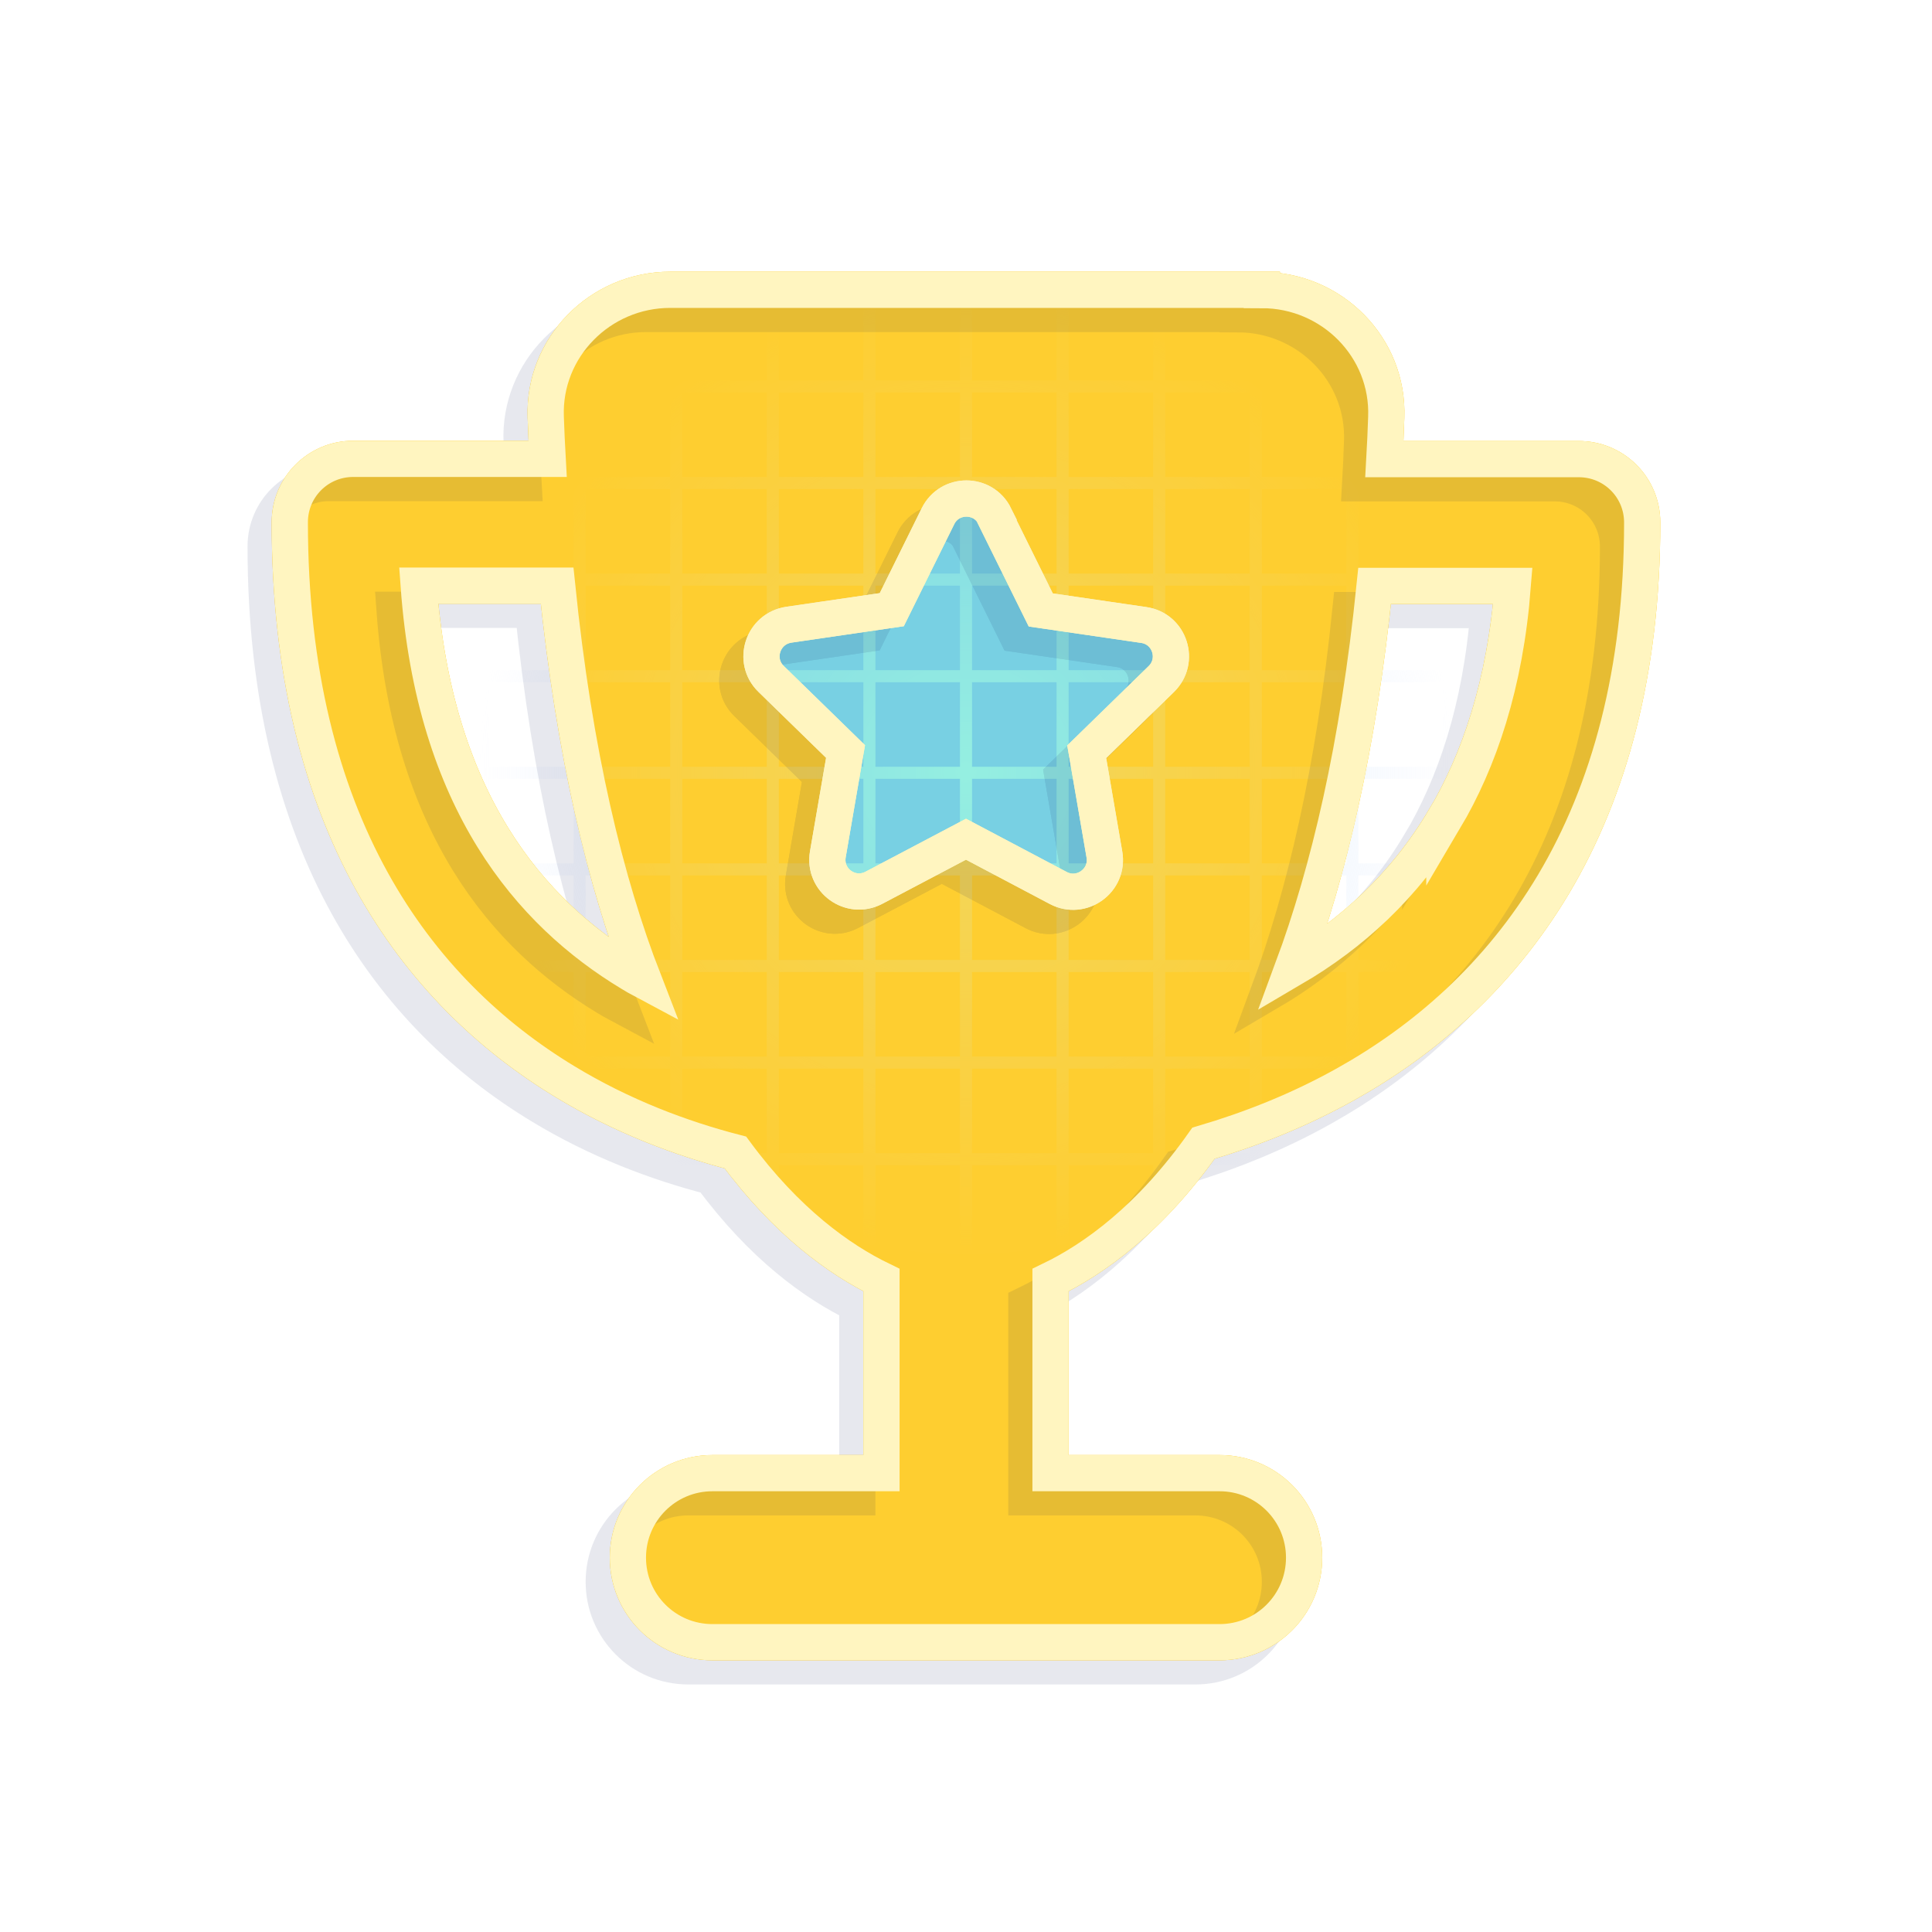 <svg width="160" height="160" viewBox="0 0 160 160" fill="none" xmlns="http://www.w3.org/2000/svg">
<g clip-path="url(#clip0_2179_3278)">
<g filter="url(#filter0_f_2179_3278)">
<path d="M104.5 24H55.5C49.703 24 44.978 28.769 45.197 34.544C45.241 35.703 45.284 36.862 45.35 38H29.25C26.341 38 24 40.341 24 43.25C24 68.122 34.478 82.122 46.794 89.581C51.519 92.447 56.419 94.284 60.903 95.444C65.147 101.197 69.522 104.325 73 106.009V122H59C55.128 122 52 125.128 52 129C52 132.872 55.128 136 59 136H101C104.872 136 108 132.872 108 129C108 125.128 104.872 122 101 122H87V106.009C90.631 104.259 95.247 100.934 99.666 94.678C103.516 93.541 107.562 91.966 111.5 89.756C117.909 86.169 124.1 80.875 128.672 73.197C133.244 65.497 136 55.675 136 43.272C136 40.362 133.659 38.022 130.75 38.022H114.65C114.716 36.884 114.759 35.747 114.803 34.566C115.022 28.769 110.297 24.022 104.5 24.022V24ZM34.675 48.5H46.138C47.559 62.413 50.141 73.066 53.312 81.225C52.941 81.028 52.591 80.809 52.219 80.591C43.928 75.581 35.966 66.372 34.675 48.5ZM119.616 67.838C116.312 73.416 111.872 77.375 107.059 80.197C110.034 72.169 112.484 61.844 113.841 48.522H125.281C124.647 56.703 122.503 62.981 119.616 67.859V67.838ZM82.362 42.769L86.191 50.513L94.722 51.759C96.866 52.066 97.741 54.712 96.166 56.244L89.997 62.259L91.463 70.769C91.834 72.912 89.581 74.553 87.656 73.547L80 69.5L72.366 73.525C70.441 74.531 68.188 72.912 68.559 70.747L70.025 62.237L63.856 56.222C62.303 54.712 63.156 52.066 65.322 51.737L73.853 50.491L77.681 42.747C78.644 40.8 81.422 40.8 82.384 42.747L82.362 42.769Z" fill="#FEC400" stroke="#FEC400" stroke-width="3"/>
<path d="M82.363 42.769L86.191 50.512L94.722 51.759C96.866 52.066 97.741 54.712 96.166 56.244L89.997 62.259L91.463 70.769C91.835 72.912 89.581 74.553 87.656 73.547L80 69.5L72.366 73.525C70.441 74.531 68.188 72.912 68.559 70.747L70.025 62.237L63.856 56.222C62.303 54.712 63.156 52.066 65.322 51.737L73.853 50.49L77.681 42.747C78.644 40.8 81.422 40.8 82.385 42.747L82.363 42.769Z" fill="#2A59F4" stroke="#2A59F4" stroke-width="3"/>
</g>
<path fill-rule="evenodd" clip-rule="evenodd" d="M16.5 -0.5H23.5V-16H24.5V-0.5H31.5V-16H32.5V-0.5H39.5V-16H40.5V-0.5H47.5V-16H48.5V-0.5H55.5V-16H56.5V-0.5H63.5V-16H64.5V-0.5H71.5V-16H72.5V-0.5H79.5V-16H80.5V-0.5H87.5V-16H88.5V-0.5H95.5V-16H96.5V-0.5H103.5V-16H104.5V-0.5H111.5V-16H112.5V-0.5H119.5V-16H120.5V-0.5H127.5V-16H128.5V-0.5H135.5V-16H136.5V-0.5H143.5V-16H144.5V-0.5H160V0.5H144.5V7.5H160V8.5H144.5V15.5H160V16.5H144.5V23.5H160V24.5H144.5V31.5H160V32.5H144.5V39.5H160V40.5H144.5V47.5H160V48.5H144.5V55.5H160V56.5H144.5V63.5H160V64.5H144.5V71.5H160V72.5H144.5V79.5H160V80.5H144.5V87.5H160V88.5H144.5V95.5H160V96.5H144.5V103.5H160V104.5H144.5V111.5H160V112.5H144.5V119.5H160V120.5H144.5V127.5H160V128.5H144.5V144H143.5V128.5H136.5V144H135.5V128.5H128.5V144H127.5V128.5H120.5V144H119.5V128.5H112.5V144H111.5V128.5H104.5V144H103.5V128.5H96.5V144H95.5V128.5H88.5V144H87.5V128.5H80.5V144H79.5V128.5H72.5V144H71.5V128.5H64.5V144H63.5V128.5H56.5V144H55.5V128.5H48.5V144H47.5V128.5H40.5V144H39.5V128.5H32.5V144H31.5V128.5H24.5V144H23.5V128.5H16.5V144H15.5V128.5H0V127.5H15.5V120.5H0V119.5H15.5V112.5H0V111.5H15.5V104.5H0V103.5H15.5V96.5H0V95.5H15.5V88.5H0V87.5H15.5V80.5H0V79.5H15.5V72.5H0V71.5H15.5V64.5H0V63.5H15.5V56.5H0V55.5H15.5V48.5H0V47.5H15.5V40.5H0V39.5H15.5V32.5H0V31.5H15.5V24.5H0V23.5H15.5V16.5H0V15.5H15.5V8.5H0V7.5H15.5V0.5H0V-0.5H15.5V-16H16.5V-0.5ZM16.5 127.5H23.5V120.5H16.5V127.5ZM24.5 127.5H31.5V120.5H24.5V127.5ZM32.5 127.5H39.5V120.5H32.5V127.5ZM40.5 127.5H47.5V120.5H40.5V127.5ZM48.5 127.5H55.5V120.5H48.5V127.5ZM56.5 127.5H63.5V120.5H56.5V127.5ZM64.5 127.5H71.5V120.5H64.5V127.5ZM72.5 127.5H79.5V120.5H72.5V127.5ZM80.5 127.5H87.5V120.5H80.5V127.5ZM88.5 127.5H95.5V120.5H88.5V127.5ZM96.5 127.5H103.5V120.5H96.5V127.5ZM104.5 127.5H111.5V120.5H104.5V127.5ZM112.5 127.5H119.5V120.5H112.5V127.5ZM120.5 127.5H127.5V120.5H120.5V127.5ZM128.5 127.5H135.5V120.5H128.5V127.5ZM136.5 127.5H143.5V120.5H136.5V127.5ZM16.5 119.5H23.5V112.5H16.5V119.5ZM24.5 119.5H31.5V112.5H24.5V119.5ZM32.5 119.5H39.5V112.5H32.5V119.5ZM40.5 119.5H47.5V112.5H40.5V119.5ZM48.5 119.5H55.5V112.5H48.5V119.5ZM56.5 119.5H63.5V112.5H56.5V119.5ZM64.5 119.5H71.5V112.5H64.5V119.5ZM72.5 119.5H79.5V112.5H72.5V119.5ZM80.5 119.5H87.5V112.5H80.5V119.5ZM88.5 119.5H95.5V112.5H88.5V119.5ZM96.5 119.5H103.5V112.5H96.5V119.5ZM104.5 119.5H111.5V112.5H104.5V119.5ZM112.5 119.5H119.5V112.5H112.5V119.5ZM120.5 119.5H127.5V112.5H120.5V119.5ZM128.5 119.5H135.5V112.5H128.5V119.5ZM136.5 119.5H143.5V112.5H136.5V119.5ZM16.5 111.5H23.5V104.5H16.5V111.5ZM24.5 111.5H31.5V104.5H24.5V111.5ZM32.5 111.5H39.5V104.5H32.5V111.5ZM40.5 111.5H47.5V104.5H40.5V111.5ZM48.5 111.5H55.5V104.5H48.5V111.5ZM56.5 111.5H63.5V104.5H56.5V111.5ZM64.5 111.5H71.5V104.5H64.5V111.5ZM72.5 111.5H79.5V104.5H72.5V111.5ZM80.5 111.5H87.5V104.5H80.5V111.5ZM88.5 111.5H95.5V104.5H88.5V111.5ZM96.5 111.5H103.5V104.5H96.5V111.5ZM104.5 111.5H111.5V104.5H104.5V111.5ZM112.5 111.5H119.5V104.5H112.5V111.5ZM120.5 111.5H127.5V104.5H120.5V111.5ZM128.5 111.5H135.5V104.5H128.5V111.5ZM136.5 111.5H143.5V104.5H136.5V111.5ZM16.5 103.5H23.5V96.5H16.5V103.5ZM24.5 103.5H31.5V96.5H24.5V103.5ZM32.5 103.5H39.5V96.5H32.5V103.5ZM40.5 103.5H47.5V96.5H40.5V103.5ZM48.5 103.5H55.5V96.5H48.5V103.5ZM56.5 103.5H63.5V96.5H56.5V103.5ZM64.5 103.5H71.5V96.5H64.5V103.5ZM72.5 103.5H79.5V96.5H72.5V103.5ZM80.5 103.5H87.5V96.5H80.5V103.5ZM88.5 103.5H95.5V96.5H88.5V103.5ZM96.5 103.5H103.5V96.5H96.5V103.5ZM104.5 103.5H111.5V96.5H104.5V103.5ZM112.5 103.5H119.5V96.5H112.5V103.5ZM120.5 103.5H127.5V96.5H120.5V103.5ZM128.5 103.5H135.5V96.5H128.5V103.5ZM136.5 103.5H143.5V96.5H136.5V103.5ZM16.5 95.5H23.5V88.5H16.5V95.5ZM24.5 95.5H31.5V88.5H24.5V95.5ZM32.5 95.5H39.5V88.5H32.5V95.5ZM40.5 95.5H47.5V88.5H40.5V95.5ZM48.5 95.5H55.5V88.5H48.5V95.5ZM56.5 95.5H63.5V88.5H56.5V95.5ZM64.5 95.5H71.5V88.5H64.5V95.5ZM72.5 95.5H79.5V88.5H72.5V95.5ZM80.5 95.5H87.5V88.5H80.5V95.5ZM88.5 95.5H95.5V88.5H88.5V95.5ZM96.5 95.5H103.5V88.5H96.5V95.5ZM104.5 95.5H111.5V88.5H104.5V95.5ZM112.5 95.5H119.5V88.5H112.5V95.5ZM120.5 95.5H127.5V88.5H120.5V95.5ZM128.5 95.5H135.5V88.5H128.5V95.5ZM136.5 95.5H143.5V88.5H136.5V95.5ZM16.5 87.5H23.5V80.5H16.5V87.5ZM24.5 87.5H31.5V80.5H24.5V87.5ZM32.5 87.5H39.5V80.5H32.5V87.5ZM40.5 87.5H47.5V80.5H40.5V87.5ZM48.5 87.5H55.5V80.5H48.5V87.5ZM56.5 87.5H63.5V80.5H56.5V87.5ZM64.5 87.5H71.5V80.5H64.5V87.5ZM72.5 87.5H79.5V80.5H72.5V87.5ZM80.5 87.5H87.5V80.5H80.5V87.5ZM88.5 87.5H95.5V80.5H88.5V87.5ZM96.5 87.5H103.5V80.5H96.5V87.5ZM104.5 87.5H111.5V80.5H104.5V87.5ZM112.5 87.5H119.5V80.5H112.5V87.5ZM120.5 87.5H127.5V80.5H120.5V87.5ZM128.5 87.5H135.5V80.5H128.5V87.5ZM136.5 87.5H143.5V80.5H136.5V87.5ZM16.5 79.5H23.5V72.5H16.5V79.5ZM24.5 79.5H31.5V72.5H24.5V79.5ZM32.5 79.5H39.5V72.5H32.5V79.5ZM40.5 79.5H47.5V72.5H40.5V79.5ZM48.5 79.5H55.5V72.5H48.5V79.5ZM56.5 79.5H63.5V72.5H56.5V79.5ZM64.5 79.5H71.5V72.5H64.5V79.5ZM72.5 79.5H79.5V72.5H72.5V79.5ZM80.5 79.5H87.5V72.5H80.5V79.5ZM88.5 79.5H95.5V72.5H88.5V79.5ZM96.5 79.5H103.5V72.5H96.5V79.5ZM104.5 79.5H111.5V72.5H104.5V79.5ZM112.5 79.5H119.5V72.5H112.5V79.5ZM120.5 79.5H127.5V72.5H120.5V79.5ZM128.5 79.5H135.5V72.5H128.5V79.5ZM136.5 79.5H143.5V72.5H136.5V79.5ZM16.5 71.5H23.5V64.5H16.5V71.5ZM24.5 71.5H31.5V64.5H24.5V71.5ZM32.5 71.5H39.5V64.5H32.5V71.5ZM40.5 71.5H47.5V64.5H40.5V71.5ZM48.5 71.5H55.5V64.5H48.5V71.5ZM56.5 71.5H63.5V64.5H56.5V71.5ZM64.5 71.5H71.5V64.5H64.5V71.5ZM72.5 71.5H79.5V64.5H72.5V71.5ZM80.5 71.5H87.5V64.5H80.5V71.5ZM88.5 71.5H95.5V64.5H88.5V71.5ZM96.5 71.5H103.5V64.5H96.5V71.5ZM104.5 71.5H111.5V64.5H104.5V71.5ZM112.5 71.5H119.5V64.5H112.5V71.5ZM120.5 71.5H127.5V64.5H120.5V71.5ZM128.5 71.5H135.5V64.5H128.5V71.5ZM136.5 71.5H143.5V64.5H136.5V71.5ZM16.5 63.5H23.5V56.5H16.5V63.5ZM24.5 63.5H31.5V56.5H24.5V63.5ZM32.5 63.5H39.5V56.5H32.5V63.5ZM40.5 63.5H47.5V56.5H40.5V63.5ZM48.5 63.5H55.5V56.5H48.5V63.5ZM56.5 63.5H63.5V56.5H56.5V63.5ZM64.5 63.5H71.5V56.5H64.5V63.5ZM72.5 63.5H79.5V56.5H72.5V63.5ZM80.5 63.5H87.5V56.5H80.5V63.5ZM88.5 63.5H95.5V56.5H88.5V63.5ZM96.5 63.5H103.5V56.5H96.5V63.5ZM104.5 63.5H111.5V56.5H104.5V63.5ZM112.5 63.5H119.5V56.5H112.5V63.5ZM120.5 63.5H127.5V56.5H120.5V63.5ZM128.5 63.5H135.5V56.5H128.5V63.5ZM136.5 63.5H143.5V56.5H136.5V63.5ZM16.5 55.5H23.5V48.5H16.5V55.5ZM24.5 55.5H31.5V48.5H24.5V55.5ZM32.5 55.5H39.5V48.5H32.5V55.5ZM40.5 55.5H47.5V48.5H40.5V55.5ZM48.5 55.5H55.5V48.5H48.5V55.5ZM56.5 55.5H63.5V48.5H56.5V55.5ZM64.5 55.5H71.5V48.5H64.5V55.5ZM72.5 55.5H79.5V48.5H72.5V55.5ZM80.5 55.5H87.5V48.5H80.5V55.5ZM88.5 55.5H95.5V48.5H88.5V55.5ZM96.5 55.5H103.5V48.5H96.5V55.5ZM104.5 55.5H111.5V48.5H104.5V55.5ZM112.5 55.5H119.5V48.5H112.5V55.5ZM120.5 55.5H127.5V48.5H120.5V55.5ZM128.5 55.5H135.5V48.5H128.5V55.5ZM136.5 55.5H143.5V48.5H136.5V55.5ZM16.5 47.5H23.5V40.5H16.5V47.5ZM24.5 47.5H31.5V40.5H24.5V47.5ZM32.5 47.5H39.5V40.5H32.5V47.5ZM40.5 47.5H47.5V40.5H40.5V47.5ZM48.5 47.5H55.5V40.5H48.5V47.5ZM56.5 47.5H63.5V40.5H56.5V47.5ZM64.5 47.5H71.5V40.5H64.5V47.5ZM72.5 47.5H79.5V40.5H72.5V47.5ZM80.5 47.5H87.5V40.5H80.5V47.5ZM88.5 47.5H95.5V40.5H88.5V47.5ZM96.5 47.5H103.5V40.5H96.5V47.5ZM104.5 47.5H111.5V40.5H104.5V47.5ZM112.5 47.5H119.5V40.5H112.5V47.5ZM120.5 47.5H127.5V40.5H120.5V47.5ZM128.5 47.5H135.5V40.5H128.5V47.5ZM136.5 47.5H143.5V40.5H136.5V47.5ZM16.5 39.5H23.5V32.5H16.5V39.5ZM24.5 39.5H31.5V32.5H24.5V39.5ZM32.5 39.5H39.5V32.5H32.5V39.5ZM40.5 39.5H47.5V32.5H40.5V39.5ZM48.5 39.5H55.5V32.5H48.5V39.5ZM56.5 39.5H63.5V32.5H56.5V39.5ZM64.5 39.5H71.5V32.5H64.5V39.5ZM72.5 39.5H79.5V32.5H72.5V39.5ZM80.5 39.5H87.5V32.5H80.5V39.5ZM88.5 39.5H95.5V32.5H88.5V39.5ZM96.5 39.5H103.5V32.5H96.5V39.5ZM104.5 39.5H111.5V32.5H104.5V39.5ZM112.5 39.5H119.5V32.5H112.5V39.5ZM120.5 39.5H127.5V32.5H120.5V39.5ZM128.5 39.5H135.5V32.5H128.5V39.5ZM136.5 39.5H143.5V32.5H136.5V39.5ZM16.5 31.5H23.5V24.5H16.5V31.5ZM24.5 31.5H31.5V24.5H24.5V31.5ZM32.5 31.5H39.5V24.5H32.5V31.5ZM40.5 31.5H47.5V24.5H40.5V31.5ZM48.5 31.5H55.5V24.5H48.5V31.5ZM56.5 31.5H63.5V24.5H56.5V31.5ZM64.5 31.5H71.5V24.5H64.5V31.5ZM72.5 31.5H79.5V24.5H72.5V31.5ZM80.5 31.5H87.5V24.5H80.5V31.5ZM88.5 31.5H95.5V24.5H88.5V31.5ZM96.5 31.5H103.5V24.5H96.5V31.5ZM104.5 31.5H111.5V24.5H104.5V31.5ZM112.5 31.5H119.5V24.5H112.5V31.5ZM120.5 31.5H127.5V24.5H120.5V31.5ZM128.5 31.5H135.5V24.5H128.5V31.5ZM136.5 31.5H143.5V24.5H136.5V31.5ZM16.5 23.5H23.5V16.5H16.5V23.5ZM24.5 23.5H31.5V16.5H24.5V23.5ZM32.5 23.5H39.5V16.5H32.5V23.5ZM40.5 23.5H47.5V16.5H40.5V23.5ZM48.5 23.5H55.5V16.5H48.5V23.5ZM56.5 23.5H63.5V16.5H56.5V23.5ZM64.5 23.5H71.5V16.5H64.5V23.5ZM72.5 23.5H79.5V16.5H72.5V23.5ZM80.5 23.5H87.5V16.5H80.5V23.5ZM88.5 23.5H95.5V16.5H88.5V23.5ZM96.5 23.5H103.5V16.5H96.5V23.5ZM104.5 23.5H111.5V16.5H104.5V23.5ZM112.5 23.5H119.5V16.5H112.5V23.5ZM120.5 23.5H127.5V16.5H120.5V23.5ZM128.5 23.5H135.5V16.5H128.5V23.5ZM136.5 23.5H143.5V16.5H136.5V23.5ZM16.5 15.5H23.5V8.5H16.5V15.5ZM24.5 15.5H31.5V8.5H24.5V15.5ZM32.5 15.5H39.5V8.5H32.5V15.5ZM40.5 15.5H47.5V8.5H40.5V15.5ZM48.5 15.5H55.5V8.5H48.5V15.5ZM56.5 15.5H63.5V8.5H56.5V15.5ZM64.5 15.5H71.5V8.5H64.5V15.5ZM72.5 15.5H79.5V8.5H72.5V15.5ZM80.5 15.5H87.5V8.5H80.5V15.5ZM88.5 15.5H95.5V8.5H88.5V15.5ZM96.5 15.5H103.5V8.5H96.5V15.5ZM104.5 15.5H111.5V8.5H104.5V15.5ZM112.5 15.5H119.5V8.5H112.5V15.5ZM120.5 15.5H127.5V8.5H120.5V15.5ZM128.5 15.5H135.5V8.5H128.5V15.5ZM136.5 15.5H143.5V8.5H136.5V15.5ZM16.5 7.5H23.5V0.5H16.5V7.5ZM24.5 7.5H31.5V0.5H24.5V7.5ZM32.5 7.5H39.5V0.5H32.5V7.5ZM40.5 7.5H47.5V0.5H40.5V7.5ZM48.5 7.5H55.5V0.5H48.5V7.5ZM56.5 7.5H63.5V0.5H56.5V7.5ZM64.5 7.5H71.5V0.5H64.5V7.5ZM72.5 7.5H79.5V0.5H72.5V7.5ZM80.5 7.5H87.5V0.5H80.5V7.5ZM88.5 7.5H95.5V0.5H88.5V7.5ZM96.5 7.5H103.5V0.5H96.5V7.5ZM104.5 7.5H111.5V0.5H104.5V7.5ZM112.5 7.5H119.5V0.5H112.5V7.5ZM120.5 7.5H127.5V0.5H120.5V7.5ZM128.5 7.5H135.5V0.5H128.5V7.5ZM136.5 7.5H143.5V0.5H136.5V7.5Z" fill="url(#paint0_radial_2179_3278)"/>
<g opacity="0.8" filter="url(#filter1_i_2179_3278)">
<path d="M104.5 24H55.5C49.703 24 44.978 28.769 45.197 34.544C45.241 35.703 45.284 36.862 45.35 38H29.25C26.341 38 24 40.341 24 43.25C24 68.122 34.478 82.122 46.794 89.581C51.519 92.447 56.419 94.284 60.903 95.444C65.147 101.197 69.522 104.325 73 106.009V122H59C55.128 122 52 125.128 52 129C52 132.872 55.128 136 59 136H101C104.872 136 108 132.872 108 129C108 125.128 104.872 122 101 122H87V106.009C90.631 104.259 95.247 100.934 99.666 94.678C103.516 93.541 107.562 91.966 111.5 89.756C117.909 86.169 124.1 80.875 128.672 73.197C133.244 65.497 136 55.675 136 43.272C136 40.362 133.659 38.022 130.75 38.022H114.65C114.716 36.884 114.759 35.747 114.803 34.566C115.022 28.769 110.297 24.022 104.5 24.022V24ZM34.675 48.5H46.138C47.559 62.413 50.141 73.066 53.312 81.225C52.941 81.028 52.591 80.809 52.219 80.591C43.928 75.581 35.966 66.372 34.675 48.5ZM119.616 67.838C116.312 73.416 111.872 77.375 107.059 80.197C110.034 72.169 112.484 61.844 113.841 48.522H125.281C124.647 56.703 122.503 62.981 119.616 67.859V67.838ZM82.362 42.769L86.191 50.513L94.722 51.759C96.866 52.066 97.741 54.712 96.166 56.244L89.997 62.259L91.463 70.769C91.834 72.912 89.581 74.553 87.656 73.547L80 69.5L72.366 73.525C70.441 74.531 68.188 72.912 68.559 70.747L70.025 62.237L63.856 56.222C62.303 54.712 63.156 52.066 65.322 51.737L73.853 50.491L77.681 42.747C78.644 40.8 81.422 40.8 82.384 42.747L82.362 42.769Z" fill="#FED13C"/>
<g filter="url(#filter2_i_2179_3278)">
<path d="M82.363 42.769L86.191 50.512L94.722 51.759C96.866 52.066 97.741 54.712 96.166 56.244L89.997 62.259L91.463 70.769C91.835 72.912 89.581 74.553 87.656 73.547L80 69.5L72.366 73.525C70.441 74.531 68.188 72.912 68.559 70.747L70.025 62.237L63.856 56.222C62.303 54.712 63.156 52.066 65.322 51.737L73.853 50.49L77.681 42.747C78.644 40.8 81.422 40.8 82.385 42.747L82.363 42.769Z" fill="#8CEEDE"/>
</g>
</g>
<g opacity="0.1">
<path d="M102.5 26H53.5C47.703 26 42.978 30.769 43.197 36.544C43.241 37.703 43.284 38.862 43.35 40H27.25C24.341 40 22 42.341 22 45.25C22 70.122 32.478 84.122 44.794 91.581C49.519 94.447 54.419 96.284 58.903 97.444C63.147 103.197 67.522 106.325 71 108.009V124H57C53.128 124 50 127.128 50 131C50 134.872 53.128 138 57 138H99C102.872 138 106 134.872 106 131C106 127.128 102.872 124 99 124H85V108.009C88.631 106.259 93.247 102.934 97.666 96.678C101.516 95.541 105.562 93.966 109.5 91.756C115.909 88.169 122.1 82.875 126.672 75.197C131.244 67.497 134 57.675 134 45.272C134 42.362 131.659 40.022 128.75 40.022H112.65C112.716 38.884 112.759 37.747 112.803 36.566C113.022 30.769 108.297 26.022 102.5 26.022V26ZM32.675 50.5H44.138C45.559 64.412 48.141 75.066 51.312 83.225C50.941 83.028 50.591 82.809 50.219 82.591C41.928 77.581 33.966 68.372 32.675 50.5ZM117.616 69.838C114.313 75.416 109.872 79.375 105.059 82.197C108.034 74.169 110.484 63.844 111.841 50.522H123.281C122.647 58.703 120.503 64.981 117.616 69.859V69.838ZM80.362 44.769L84.191 52.513L92.722 53.759C94.866 54.066 95.741 56.712 94.166 58.244L87.997 64.259L89.463 72.769C89.834 74.912 87.581 76.553 85.656 75.547L78 71.5L70.366 75.525C68.441 76.531 66.188 74.912 66.559 72.747L68.025 64.237L61.856 58.222C60.303 56.712 61.156 54.066 63.322 53.737L71.853 52.491L75.681 44.747C76.644 42.8 79.422 42.8 80.384 44.747L80.362 44.769Z" stroke="#071955" stroke-width="3"/>
<path d="M80.363 44.769L84.191 52.512L92.722 53.759C94.866 54.066 95.741 56.712 94.166 58.244L87.997 64.259L89.463 72.769C89.835 74.912 87.581 76.553 85.656 75.547L78 71.5L70.366 75.525C68.441 76.531 66.188 74.912 66.559 72.747L68.025 64.237L61.856 58.222C60.303 56.712 61.156 54.066 63.322 53.737L71.853 52.49L75.681 44.747C76.644 42.8 79.422 42.8 80.385 44.747L80.363 44.769Z" stroke="#071955" stroke-width="3"/>
</g>
<path d="M104.5 24H55.5C49.703 24 44.978 28.769 45.197 34.544C45.241 35.703 45.284 36.862 45.35 38H29.25C26.341 38 24 40.341 24 43.25C24 68.122 34.478 82.122 46.794 89.581C51.519 92.447 56.419 94.284 60.903 95.444C65.147 101.197 69.522 104.325 73 106.009V122H59C55.128 122 52 125.128 52 129C52 132.872 55.128 136 59 136H101C104.872 136 108 132.872 108 129C108 125.128 104.872 122 101 122H87V106.009C90.631 104.259 95.247 100.934 99.666 94.678C103.516 93.541 107.562 91.966 111.5 89.756C117.909 86.169 124.1 80.875 128.672 73.197C133.244 65.497 136 55.675 136 43.272C136 40.362 133.659 38.022 130.75 38.022H114.65C114.716 36.884 114.759 35.747 114.803 34.566C115.022 28.769 110.297 24.022 104.5 24.022V24ZM34.675 48.5H46.138C47.559 62.413 50.141 73.066 53.312 81.225C52.941 81.028 52.591 80.809 52.219 80.591C43.928 75.581 35.966 66.372 34.675 48.5ZM119.616 67.838C116.313 73.416 111.872 77.375 107.059 80.197C110.034 72.169 112.484 61.844 113.841 48.522H125.281C124.647 56.703 122.503 62.981 119.616 67.859V67.838ZM82.362 42.769L86.191 50.513L94.722 51.759C96.866 52.066 97.741 54.712 96.166 56.244L89.997 62.259L91.463 70.769C91.834 72.912 89.581 74.553 87.656 73.547L80 69.5L72.366 73.525C70.441 74.531 68.188 72.912 68.559 70.747L70.025 62.237L63.856 56.222C62.303 54.712 63.156 52.066 65.322 51.737L73.853 50.491L77.681 42.747C78.644 40.8 81.422 40.8 82.384 42.747L82.362 42.769Z" stroke="#FFF5C0" stroke-width="3"/>
<path d="M82.363 42.769L86.191 50.512L94.722 51.759C96.866 52.066 97.741 54.712 96.166 56.244L89.997 62.259L91.463 70.769C91.835 72.912 89.581 74.553 87.656 73.547L80 69.5L72.366 73.525C70.441 74.531 68.188 72.912 68.559 70.747L70.025 62.237L63.856 56.222C62.303 54.712 63.156 52.066 65.322 51.737L73.853 50.49L77.681 42.747C78.644 40.8 81.422 40.8 82.385 42.747L82.363 42.769Z" stroke="#FFF5C0" stroke-width="3"/>
</g>
<defs>
<filter id="filter0_f_2179_3278" x="14" y="14" width="132" height="132" filterUnits="userSpaceOnUse" color-interpolation-filters="sRGB">
<feFlood flood-opacity="0" result="BackgroundImageFix"/>
<feBlend mode="normal" in="SourceGraphic" in2="BackgroundImageFix" result="shape"/>
<feGaussianBlur stdDeviation="4" result="effect1_foregroundBlur_2179_3278"/>
</filter>
<filter id="filter1_i_2179_3278" x="24" y="24" width="112" height="112" filterUnits="userSpaceOnUse" color-interpolation-filters="sRGB">
<feFlood flood-opacity="0" result="BackgroundImageFix"/>
<feBlend mode="normal" in="SourceGraphic" in2="BackgroundImageFix" result="shape"/>
<feColorMatrix in="SourceAlpha" type="matrix" values="0 0 0 0 0 0 0 0 0 0 0 0 0 0 0 0 0 0 127 0" result="hardAlpha"/>
<feOffset/>
<feGaussianBlur stdDeviation="5"/>
<feComposite in2="hardAlpha" operator="arithmetic" k2="-1" k3="1"/>
<feColorMatrix type="matrix" values="0 0 0 0 0 0 0 0 0 0.153 0 0 0 0 0.659 0 0 0 1 0"/>
<feBlend mode="normal" in2="shape" result="effect1_innerShadow_2179_3278"/>
</filter>
<filter id="filter2_i_2179_3278" x="63.063" y="41.287" width="33.907" height="32.564" filterUnits="userSpaceOnUse" color-interpolation-filters="sRGB">
<feFlood flood-opacity="0" result="BackgroundImageFix"/>
<feBlend mode="normal" in="SourceGraphic" in2="BackgroundImageFix" result="shape"/>
<feColorMatrix in="SourceAlpha" type="matrix" values="0 0 0 0 0 0 0 0 0 0 0 0 0 0 0 0 0 0 127 0" result="hardAlpha"/>
<feOffset/>
<feGaussianBlur stdDeviation="4"/>
<feComposite in2="hardAlpha" operator="arithmetic" k2="-1" k3="1"/>
<feColorMatrix type="matrix" values="0 0 0 0 0 0 0 0 0 0.153 0 0 0 0 0.659 0 0 0 1 0"/>
<feBlend mode="normal" in2="shape" result="effect1_innerShadow_2179_3278"/>
</filter>
<radialGradient id="paint0_radial_2179_3278" cx="0" cy="0" r="1" gradientUnits="userSpaceOnUse" gradientTransform="translate(80 64) rotate(90) scale(80)">
<stop stop-color="#B9F6EB"/>
<stop offset="0.5" stop-color="#D6E0FF" stop-opacity="0"/>
</radialGradient>
<clipPath id="clip0_2179_3278">
<rect width="160" height="160" fill="white"/>
</clipPath>
</defs>
</svg>
